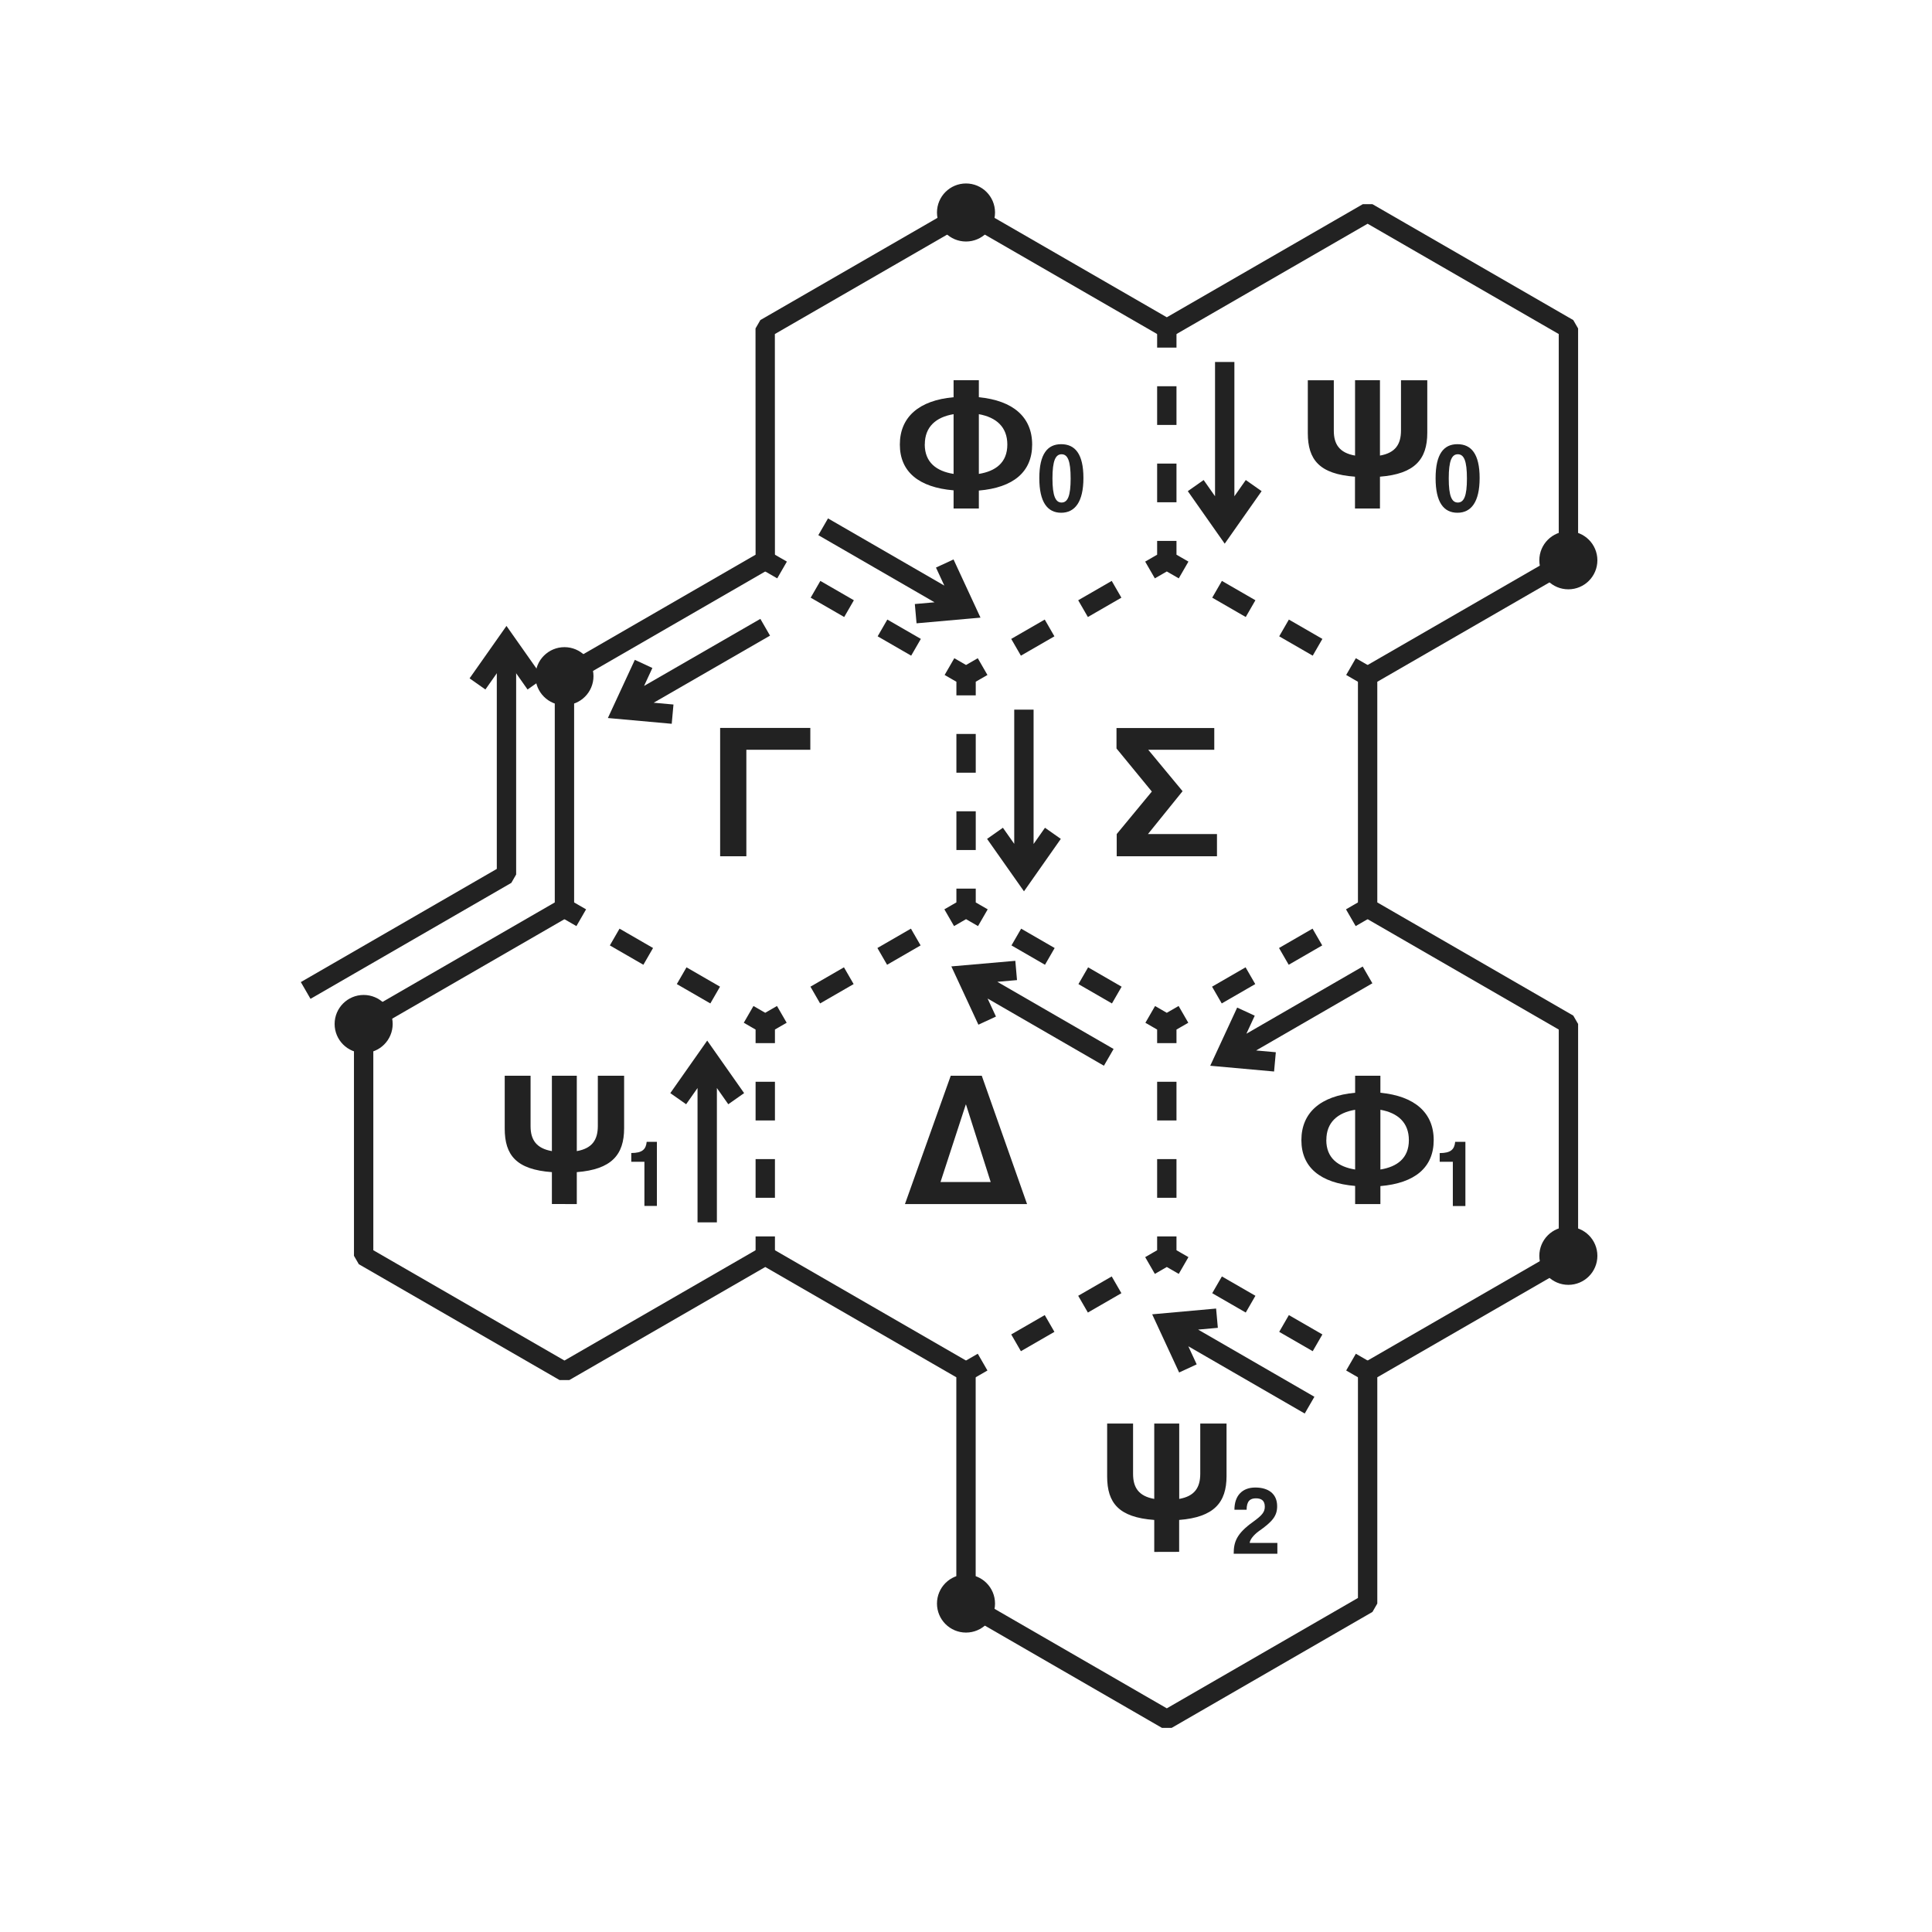 <svg viewBox="0 0 26.458 26.458" xmlns="http://www.w3.org/2000/svg"><g fill="#222" stroke="#222" stroke-width=".265"><circle cx="4.98" cy="14.023" r=".265"/><circle cx="13.229" cy="21.96" r=".265"/><circle cx="21.478" cy="17.198" r=".265"/><circle cx="21.478" cy="7.673" r=".265"/><circle cx="13.229" cy="2.91" r=".265"/><circle cx="7.73" cy="9.26" r=".265"/></g><path d="M16.148 21.252v-.437c.477-.037.649-.238.649-.6v-.72h-.36v.688c0 .188-.077.307-.288.344v-1.032h-.342v1.032c-.211-.037-.29-.154-.29-.342v-.69h-.355v.725c0 .362.159.56.645.595v.438zm1.345.026v-.148h-.379c.003-.045.053-.108.122-.159.188-.132.254-.209.254-.344 0-.172-.122-.256-.299-.256-.18 0-.286.113-.286.304h.167c0-.12.05-.156.127-.156.069 0 .122.026.122.114 0 .074-.037.119-.162.209-.225.161-.264.275-.264.436z" fill="#222"/><path d="M7.899 16.489v-.437c.476-.037.648-.238.648-.6v-.72h-.36v.688c0 .188-.076.307-.288.344v-1.032h-.341v1.032c-.212-.037-.292-.154-.292-.341v-.691h-.354v.725c0 .362.159.56.646.595v.437zm1.097.026v-.878h-.14c-.01.103-.06.153-.211.153v.12h.18v.605z" fill="#222"/><path d="M18.898 6.964v-.436c.476-.037.648-.238.648-.6v-.72h-.36v.687c0 .188-.076.307-.288.344V5.207h-.341v1.032c-.212-.037-.291-.153-.291-.341v-.69h-.356v.724c0 .363.159.561.646.596v.436zm1.066-.082c-.082 0-.124-.087-.124-.33 0-.244.042-.331.124-.331.085 0 .125.09.125.333 0 .238-.04.328-.125.328zm-.005.14c.19 0 .304-.15.304-.476 0-.328-.114-.463-.304-.463-.188 0-.299.135-.299.466 0 .33.111.473.299.473z" fill="#222"/><path d="M13.405 6.964v-.246c.471-.04.73-.254.73-.63s-.261-.603-.73-.648v-.233h-.346v.233c-.474.042-.736.272-.736.648 0 .373.26.587.736.627v.249zm-.74-.879c0-.24.153-.373.394-.413v.818c-.233-.037-.395-.156-.395-.405Zm1.13.003c0 .249-.162.365-.39.402v-.818c.238.043.39.175.39.416zm.743.794c-.082 0-.125-.088-.125-.331 0-.244.043-.33.125-.33.084 0 .124.09.124.332 0 .239-.04.329-.124.329zm-.006.14c.19 0 .305-.151.305-.476 0-.329-.114-.463-.305-.463-.187 0-.299.134-.299.465 0 .33.112.474.3.474z" fill="#222"/><path d="M18.904 16.489v-.246c.471-.04.73-.254.73-.63 0-.375-.261-.603-.73-.648v-.233h-.346v.233c-.474.043-.736.273-.736.649 0 .373.26.587.736.627v.248zm-.74-.878c0-.24.153-.373.394-.413v.818c-.233-.037-.395-.156-.395-.405zm1.13.003c0 .248-.162.365-.39.402v-.818c.238.042.39.175.39.416zm.774.902v-.879h-.14c-.01.104-.06.154-.212.154v.119h.18v.606z" fill="#222"/><path d="M9.862 9.969v1.757h.359v-1.458h.876v-.299Zm5.912.871-.481.582v.304h1.373v-.304h-.945l.474-.587-.47-.567h.904V9.97H15.29v.28zm-1.709 5.649-.62-1.757h-.425l-.627 1.757zm-.839-1.363h.003l.338 1.061h-.687z" fill="#222"/><path d="M10.48 17.198v-3.175m2.749-1.588-2.75 1.588M7.73 12.435l2.75 1.588m2.75-1.588V9.26m2.749-1.587-2.75 1.587M10.48 7.673l2.75 1.587m2.749 7.938v-3.175m2.75-1.588-2.75 1.588m-2.749-1.588 2.749 1.588m0 3.175 2.75 1.587m-2.75-1.587-2.75 1.587m2.75-11.112V4.498m0 3.175 2.75 1.587" fill="none" stroke="#222" stroke-dasharray="0.265, 0.794" stroke-dashoffset=".132" stroke-linecap="square" stroke-width=".265"/><path d="m4.98 17.198 2.75 1.587 2.75-1.587 2.749 1.587v3.175l2.75 1.588 2.75-1.588v-3.175l2.75-1.587v-3.175l-2.75-1.588V9.26l2.75-1.587V4.498l-2.75-1.587-2.75 1.587-2.75-1.587-2.75 1.587.001 3.175-2.75 1.588v3.174l-2.75 1.588z" fill="none" stroke="#222" stroke-linejoin="bevel" stroke-width=".265"/><path d="m8.814 9.092-.29.626.687.062m1.268-1.19L8.523 9.718m8.54 4.136-.29.626.687.062m1.268-1.191-1.956 1.13m-3.146-3.069.397.564.396-.564m-.397-1.694v2.259m2.353-5.327.397.565.397-.565m-.397-1.693v2.258M12.54 8.404l.688-.061-.29-.626m-1.665-.503 1.956 1.13m-3.147 6.702-.397-.565-.397.565m.397 1.694v-2.26m4.231-1.19-.688.06.291.627m1.665.503-1.956-1.13m3.438 4.702-.688.062.29.626m1.666.503-1.956-1.13" fill="none" stroke="#222" stroke-width=".265"/><g fill="none" stroke="#222" stroke-width=".265"><path d="m7.333 9.366-.397-.564-.397.564"/><path d="m4.186 13.564 2.75-1.588V8.802" stroke-linejoin="bevel"/></g></svg>